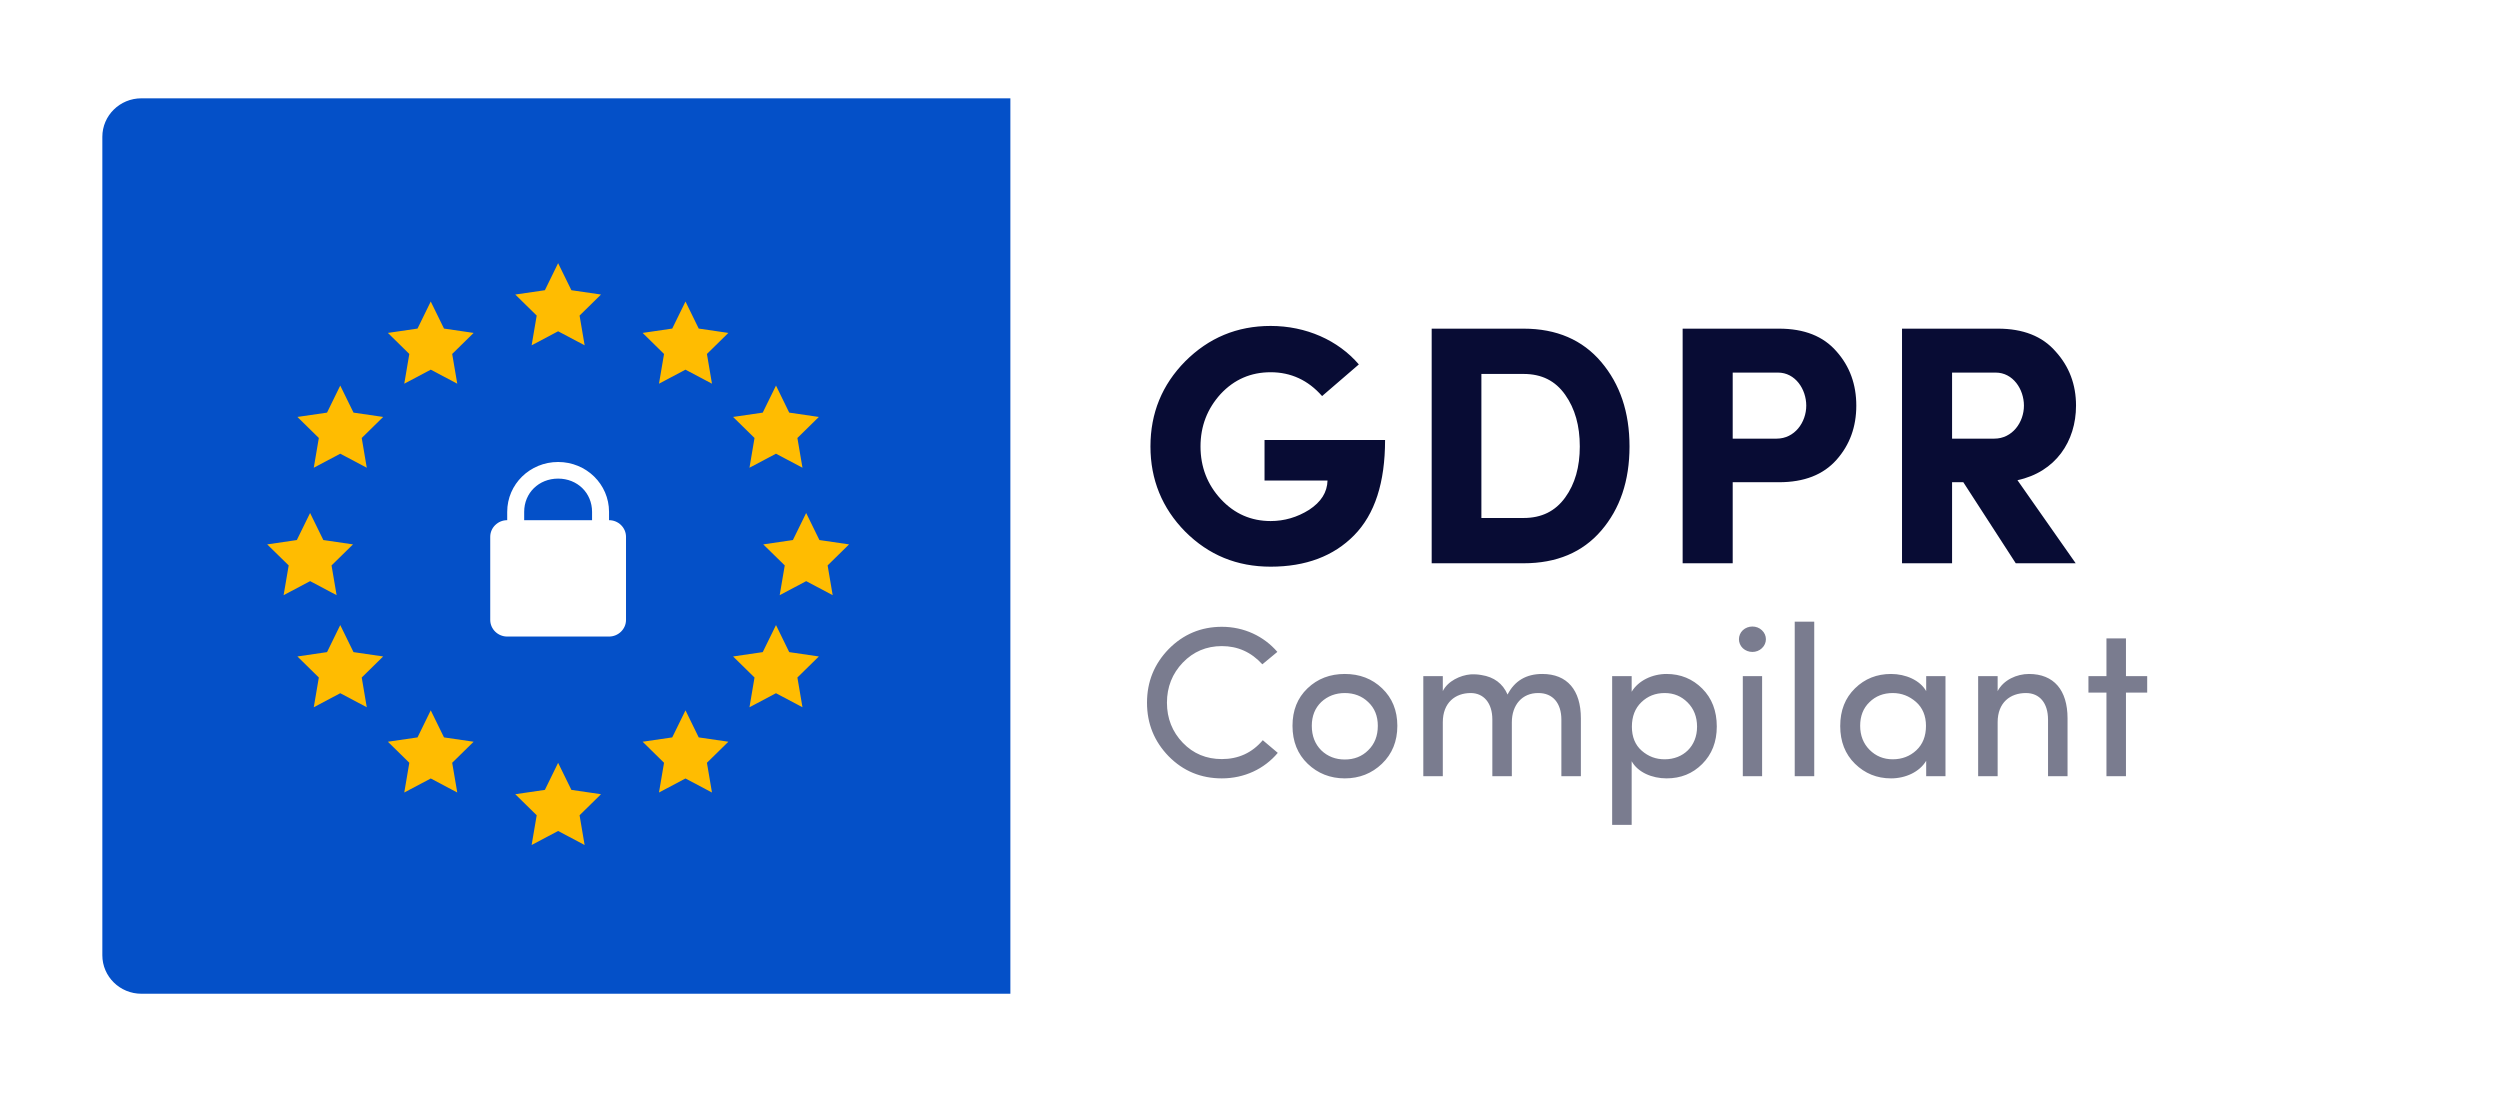 <svg width="171" height="75" viewBox="0 0 171 75" fill="none" xmlns="http://www.w3.org/2000/svg">
<g filter="url(#filter0_d)">
<path d="M161.498 5H9.502C8.12 5 7 6.179 7 7.634V63.613C7 65.068 8.12 66.247 9.502 66.247H161.498C162.88 66.247 164 65.068 164 63.613V7.634C164 6.179 162.88 5 161.498 5Z" fill="white"/>
<path d="M9.671 5H69.11V66.247H9.671C8.196 66.247 7 65.068 7 63.613V7.634C7 6.179 8.196 5 9.671 5Z" fill="#0450C8"/>
<path d="M38.175 16.275L39.083 18.126L41.109 18.421L39.643 19.86L39.99 21.895L38.175 20.935L36.363 21.895L36.71 19.86L35.244 18.421L37.27 18.126L38.175 16.275ZM29.463 18.899L30.37 20.749L32.396 21.046L30.93 22.486L31.277 24.52L29.465 23.56L27.652 24.52L27.997 22.486L26.531 21.046L28.559 20.749L29.463 18.899ZM23.273 24.648L24.18 26.498L26.208 26.794L24.742 28.233L25.087 30.268L23.274 29.308L21.462 30.268L21.808 28.233L20.343 26.794L22.369 26.498L23.273 24.648ZM46.888 18.899L45.981 20.749L43.955 21.046L45.42 22.486L45.074 24.52L46.886 23.56L48.699 24.52L48.354 22.486L49.82 21.046L47.792 20.749L46.888 18.899ZM29.463 46.862L30.37 48.713L32.396 49.009L30.93 50.449L31.277 52.483L29.465 51.523L27.652 52.483L27.997 50.449L26.531 49.009L28.559 48.713L29.463 46.862ZM46.888 46.862L45.981 48.713L43.955 49.009L45.42 50.449L45.074 52.483L46.886 51.523L48.699 52.483L48.354 50.449L49.82 49.009L47.792 48.713L46.888 46.862ZM53.078 24.648L52.171 26.498L50.143 26.794L51.609 28.233L51.264 30.268L53.077 29.308L54.889 30.268L54.542 28.233L56.008 26.794L53.982 26.498L53.078 24.648ZM23.273 41.03L24.18 42.88L26.208 43.177L24.742 44.617L25.087 46.651L23.274 45.691L21.462 46.651L21.808 44.617L20.343 43.177L22.369 42.88L23.273 41.03ZM53.078 41.03L52.171 42.88L50.143 43.177L51.609 44.617L51.264 46.651L53.077 45.691L54.889 46.651L54.542 44.617L56.008 43.177L53.982 42.88L53.078 41.03ZM55.141 33.364L56.048 35.214L58.075 35.511L56.609 36.95L56.955 38.985L55.143 38.025L53.33 38.985L53.677 36.95L52.206 35.511L54.234 35.214L55.141 33.364ZM21.21 33.364L22.117 35.214L24.145 35.511L22.677 36.95L23.024 38.985L21.212 38.025L19.399 38.985L19.746 36.95L18.276 35.511L20.303 35.214L21.21 33.364ZM38.175 50.452L39.083 52.303L41.109 52.599L39.643 54.039L39.988 56.074L38.175 55.113L36.363 56.074L36.71 54.039L35.244 52.599L37.27 52.303L38.175 50.452Z" fill="#FFBC01"/>
<path d="M38.175 29.875C36.246 29.875 34.693 31.396 34.693 33.286V33.855C34.055 33.855 33.532 34.367 33.532 34.992V40.677C33.532 41.303 34.055 41.815 34.693 41.815H41.658C42.296 41.815 42.819 41.303 42.819 40.677V34.992C42.819 34.367 42.296 33.855 41.658 33.855V33.286C41.658 31.396 40.105 29.875 38.175 29.875ZM38.175 31.012C39.496 31.012 40.497 31.992 40.497 33.286V33.855H35.854V33.286C35.854 31.992 36.854 31.012 38.175 31.012ZM35.854 37.266C36.173 37.266 36.434 37.522 36.434 37.835C36.434 38.147 36.173 38.403 35.854 38.403C35.535 38.403 35.273 38.147 35.273 37.835C35.273 37.522 35.535 37.266 35.854 37.266ZM38.175 37.266C38.495 37.266 38.756 37.522 38.756 37.835C38.756 38.147 38.495 38.403 38.175 38.403C37.856 38.403 37.595 38.147 37.595 37.835C37.595 37.522 37.856 37.266 38.175 37.266ZM40.497 37.266C40.816 37.266 41.077 37.522 41.077 37.835C41.077 38.147 40.816 38.403 40.497 38.403C40.178 38.403 39.916 38.147 39.916 37.835C39.916 37.522 40.178 37.266 40.497 37.266Z" fill="white"/>
<path d="M41.658 36.129H34.693V39.54H41.658V36.129Z" fill="white"/>
<path d="M92.945 23.201C91.525 21.547 89.335 20.569 86.913 20.569C84.607 20.569 82.674 21.384 81.067 22.991C79.483 24.598 78.691 26.531 78.691 28.814C78.691 31.073 79.483 33.03 81.067 34.637C82.674 36.244 84.607 37.036 86.913 37.036C89.312 37.036 91.222 36.314 92.619 34.893C94.04 33.449 94.739 31.283 94.739 28.371H86.494V31.143H90.803C90.779 31.958 90.36 32.61 89.545 33.146C88.73 33.658 87.845 33.915 86.913 33.915C85.585 33.915 84.444 33.425 83.513 32.424C82.581 31.422 82.115 30.211 82.115 28.814C82.115 27.416 82.581 26.229 83.489 25.227C84.421 24.226 85.562 23.736 86.913 23.736C88.287 23.736 89.475 24.272 90.43 25.367L92.945 23.201ZM104.215 23.853C105.45 23.853 106.381 24.319 107.057 25.274C107.732 26.229 108.058 27.393 108.058 28.814C108.058 30.211 107.732 31.376 107.057 32.307C106.381 33.239 105.45 33.705 104.215 33.705H101.327V23.853H104.215ZM104.215 36.803C106.474 36.803 108.245 36.057 109.526 34.567C110.807 33.076 111.459 31.166 111.459 28.814C111.459 26.461 110.807 24.552 109.526 23.038C108.245 21.524 106.474 20.755 104.215 20.755H97.927V36.803H104.215ZM121.614 23.76C122.802 23.76 123.548 24.901 123.548 26.019C123.548 27.16 122.756 28.278 121.521 28.278H118.517V23.76H121.614ZM118.517 36.803V31.259H121.684C123.408 31.259 124.712 30.747 125.621 29.722C126.529 28.697 126.971 27.463 126.971 26.019C126.971 24.575 126.529 23.34 125.621 22.316C124.712 21.267 123.408 20.755 121.684 20.755H115.093V36.803H118.517ZM136.504 23.76C137.691 23.76 138.437 24.901 138.437 26.019C138.437 27.16 137.645 28.278 136.41 28.278H133.522V23.76H136.504ZM137.994 31.12C140.603 30.561 142 28.465 142 26.019C142 24.575 141.534 23.34 140.603 22.316C139.694 21.267 138.367 20.755 136.667 20.755H130.098V36.803H133.522V31.259H134.291L137.878 36.803H141.977L137.994 31.12Z" fill="#080C34"/>
<path d="M86.374 48.905C85.641 49.771 84.702 50.196 83.573 50.196C82.517 50.196 81.623 49.829 80.904 49.081C80.185 48.334 79.819 47.41 79.819 46.339C79.819 45.269 80.185 44.345 80.904 43.597C81.623 42.849 82.517 42.468 83.573 42.468C84.658 42.468 85.582 42.878 86.345 43.714L87.371 42.864C86.447 41.793 85.098 41.148 83.573 41.148C82.15 41.148 80.933 41.661 79.936 42.673C78.954 43.685 78.455 44.902 78.455 46.339C78.455 47.776 78.954 48.993 79.936 50.005C80.933 51.017 82.15 51.516 83.573 51.516C85.113 51.516 86.477 50.87 87.4 49.771L86.374 48.905ZM88.407 47.923C88.407 48.993 88.759 49.859 89.448 50.519C90.137 51.178 90.988 51.516 91.985 51.516C92.982 51.516 93.833 51.178 94.522 50.519C95.226 49.844 95.578 48.979 95.578 47.923C95.578 46.867 95.226 46.017 94.537 45.357C93.847 44.697 92.997 44.374 91.985 44.374C90.973 44.374 90.123 44.697 89.433 45.357C88.744 46.017 88.407 46.867 88.407 47.923ZM94.243 47.923C94.243 48.612 94.023 49.169 93.583 49.595C93.158 50.02 92.615 50.225 91.985 50.225C91.354 50.225 90.812 50.02 90.372 49.595C89.947 49.169 89.727 48.612 89.727 47.923C89.727 47.248 89.947 46.706 90.372 46.295C90.812 45.885 91.354 45.679 91.985 45.679C92.615 45.679 93.158 45.885 93.583 46.295C94.023 46.706 94.243 47.248 94.243 47.923ZM105.229 45.679C106.211 45.679 106.798 46.368 106.798 47.498V51.369H108.132V47.41C108.132 45.474 107.194 44.374 105.493 44.374C104.393 44.374 103.601 44.843 103.117 45.782C102.794 45.034 102.193 44.579 101.328 44.447C101.093 44.403 100.844 44.389 100.58 44.403C99.891 44.462 99.025 44.858 98.688 45.547V44.521H97.354V51.369H98.688V47.674C98.688 46.339 99.539 45.679 100.595 45.679C101.489 45.679 102.076 46.368 102.076 47.483V51.369H103.41V47.674C103.41 46.5 104.114 45.664 105.229 45.679ZM110.271 44.521V54.698H111.606V50.343C112.031 51.105 112.999 51.516 113.996 51.516C114.964 51.516 115.771 51.193 116.431 50.533C117.091 49.873 117.428 49.023 117.428 47.967C117.428 46.896 117.091 46.031 116.431 45.371C115.771 44.711 114.949 44.374 113.996 44.374C113.014 44.374 112.061 44.829 111.606 45.591V44.521H110.271ZM111.621 47.982C111.621 47.278 111.841 46.72 112.266 46.31C112.706 45.885 113.234 45.679 113.864 45.679C114.495 45.679 115.008 45.899 115.433 46.324C115.859 46.75 116.079 47.307 116.079 47.982C116.079 49.316 115.14 50.211 113.864 50.211C113.263 50.211 112.75 50.02 112.295 49.624C111.841 49.228 111.621 48.671 111.621 47.982ZM120.528 51.369V44.521H119.208V51.369H120.528ZM119.208 42.614C119.574 42.952 120.161 42.952 120.513 42.614C120.88 42.277 120.88 41.72 120.513 41.382C120.161 41.045 119.574 41.045 119.208 41.382C118.856 41.72 118.856 42.277 119.208 42.614ZM122.759 51.369H124.094V40.796H122.759V51.369ZM133.071 51.369V44.521H131.751V45.547C131.326 44.799 130.344 44.374 129.346 44.374C128.378 44.374 127.557 44.697 126.883 45.357C126.208 46.017 125.871 46.867 125.871 47.938C125.871 48.993 126.208 49.859 126.883 50.519C127.557 51.178 128.378 51.516 129.346 51.516C130.344 51.516 131.297 51.076 131.751 50.313V51.369H133.071ZM131.737 47.923C131.737 48.627 131.517 49.184 131.077 49.595C130.637 50.005 130.094 50.211 129.464 50.211C128.833 50.211 128.305 49.991 127.88 49.565C127.455 49.14 127.235 48.583 127.235 47.923C127.235 47.263 127.44 46.72 127.865 46.31C128.29 45.885 128.833 45.679 129.464 45.679C130.065 45.679 130.593 45.885 131.047 46.28C131.502 46.676 131.737 47.234 131.737 47.923ZM136.639 47.674C136.639 46.324 137.504 45.679 138.575 45.679C139.514 45.679 140.085 46.368 140.085 47.498V51.369H141.42V47.41C141.42 45.474 140.481 44.374 138.78 44.374C137.944 44.374 137.035 44.785 136.639 45.547V44.521H135.305V51.369H136.639V47.674ZM145.416 41.94H144.081V44.521H142.849V45.65H144.081V51.369H145.416V45.65H146.868V44.521H145.416V41.94Z" fill="#7A7C8F"/>
</g>
<defs>
<filter id="filter0_d" x="0.962" y="0.687" width="169.077" height="73.324" filterUnits="userSpaceOnUse" color-interpolation-filters="sRGB">
<feFlood flood-opacity="0" result="BackgroundImageFix"/>
<feColorMatrix in="SourceAlpha" type="matrix" values="0 0 0 0 0 0 0 0 0 0 0 0 0 0 0 0 0 0 127 0"/>
<feOffset dy="1.725"/>
<feGaussianBlur stdDeviation="3.019"/>
<feColorMatrix type="matrix" values="0 0 0 0 0.12 0 0 0 0 0.098 0 0 0 0 0.258 0 0 0 0.18 0"/>
<feBlend mode="normal" in2="BackgroundImageFix" result="effect1_dropShadow"/>
<feBlend mode="normal" in="SourceGraphic" in2="effect1_dropShadow" result="shape"/>
</filter>
</defs>
</svg>
